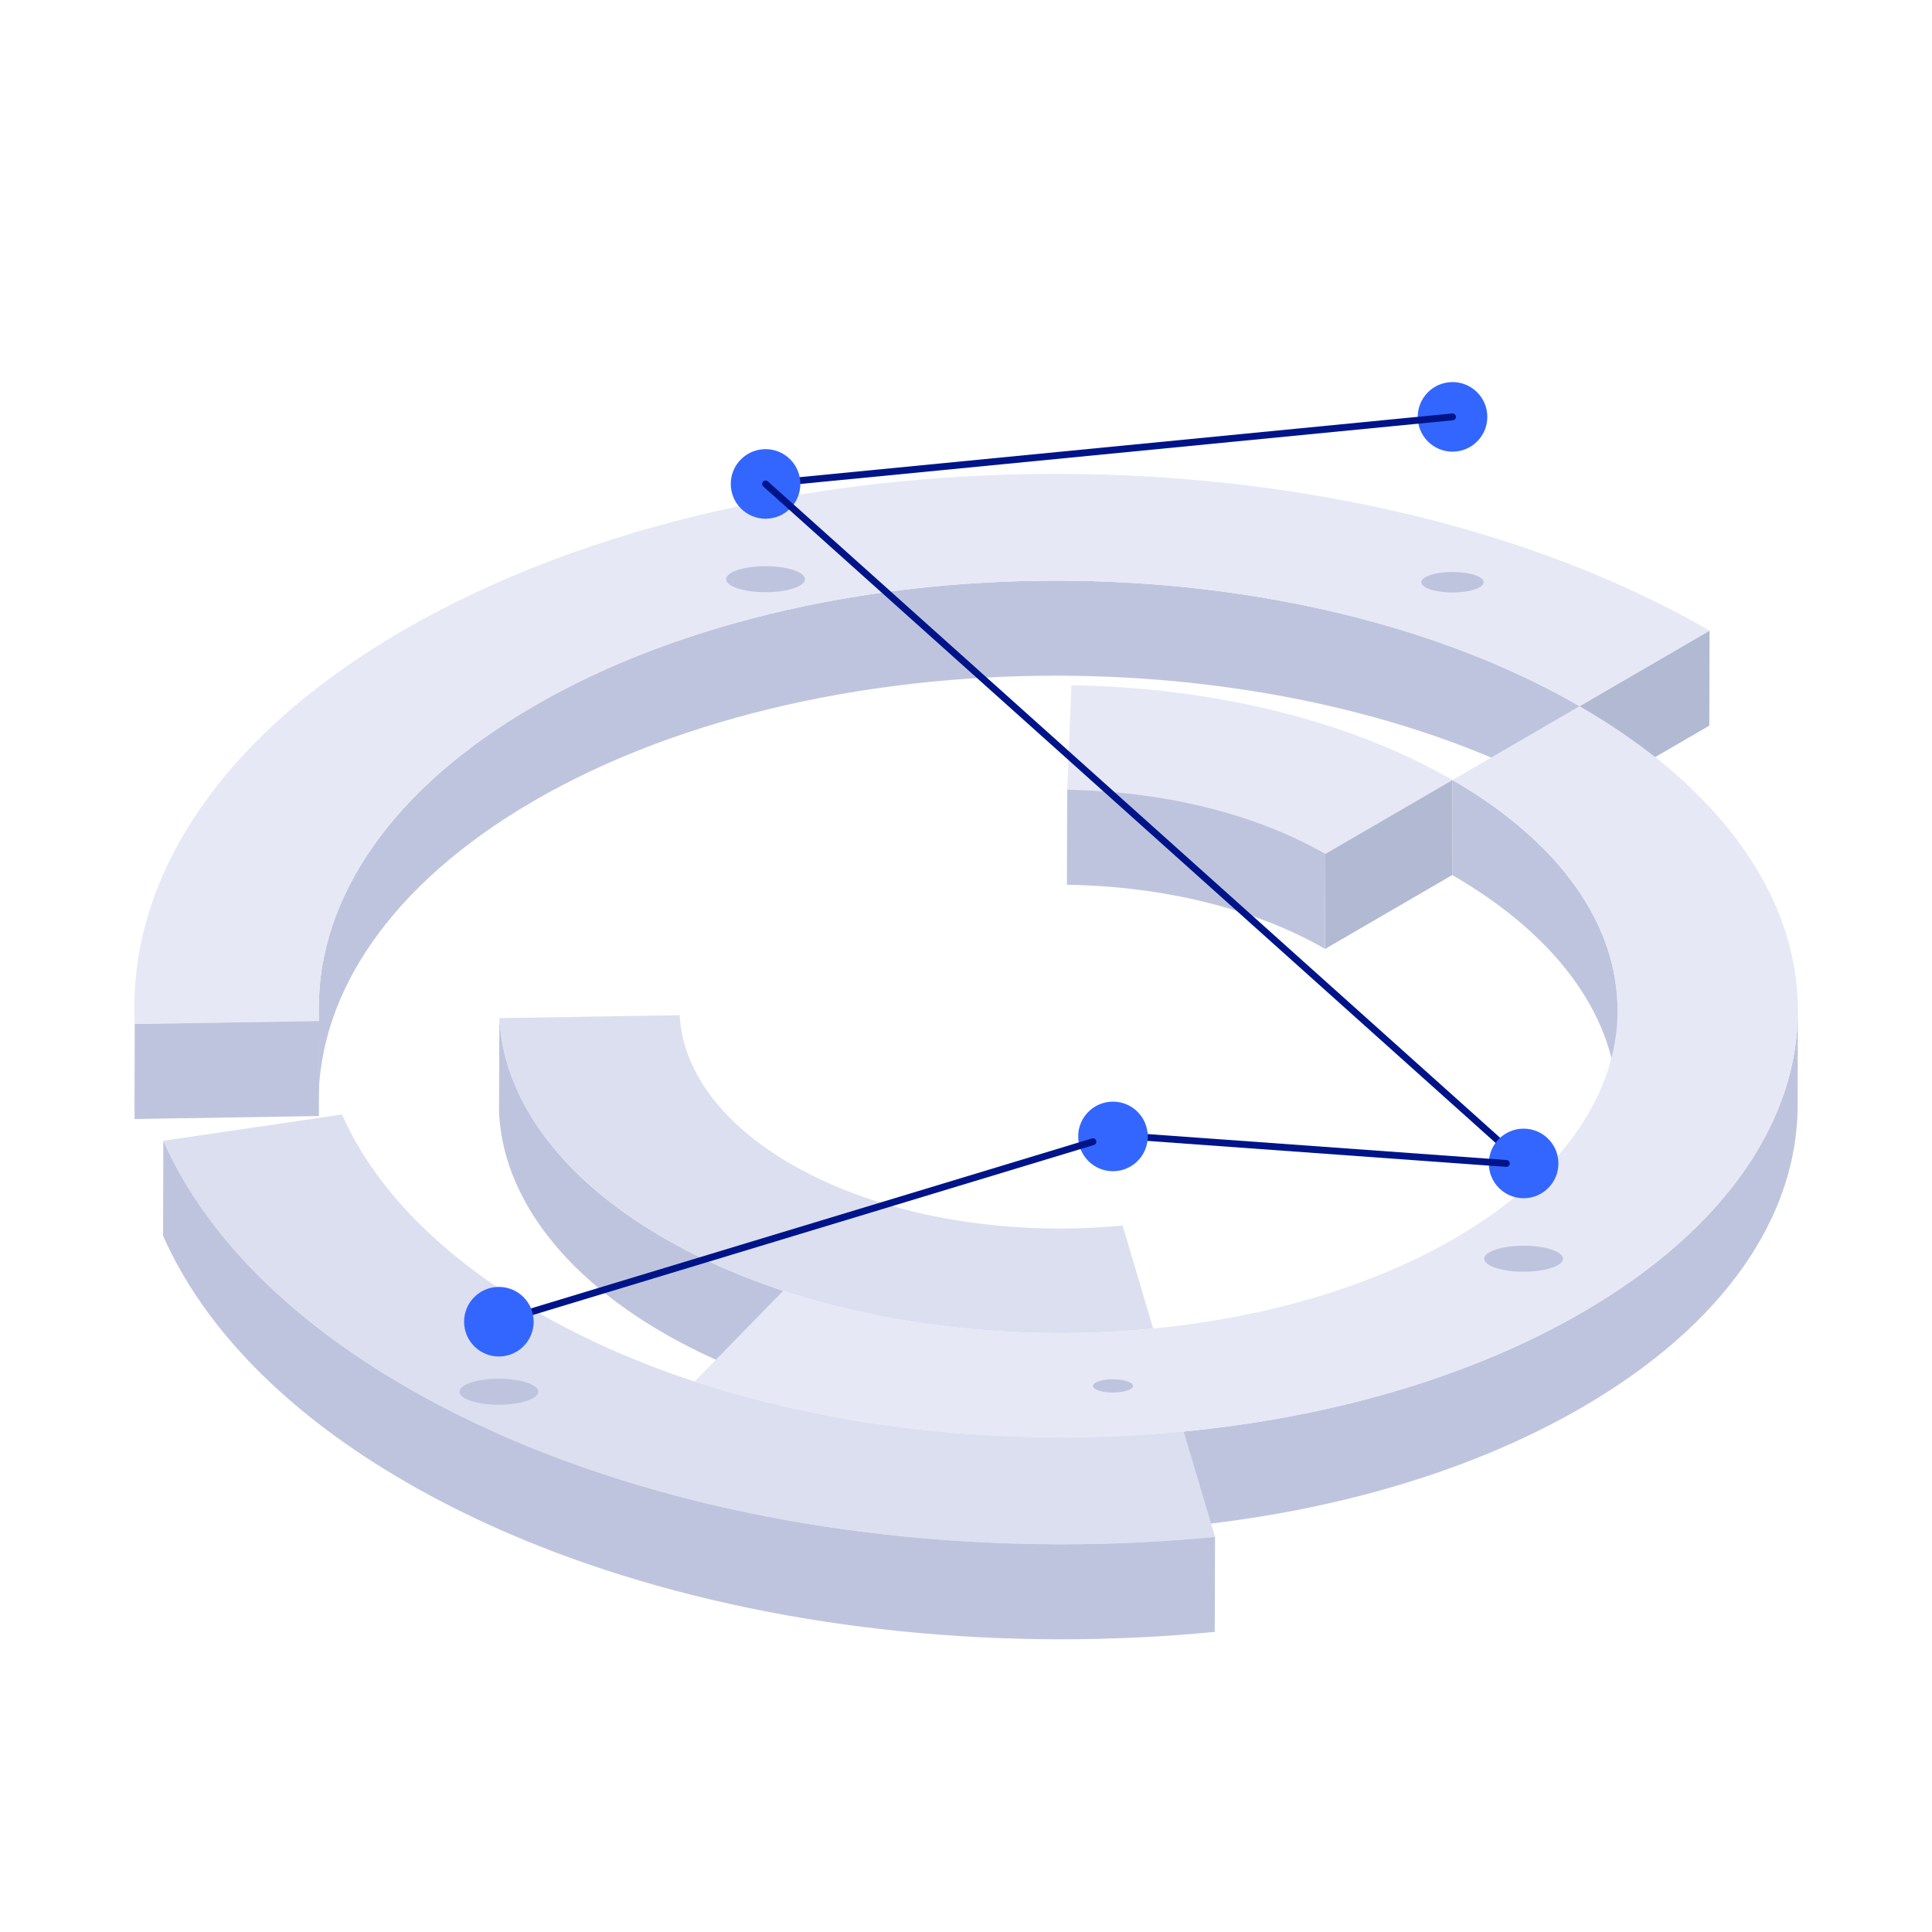 <svg xmlns="http://www.w3.org/2000/svg" viewBox="0 0 1600 1600"><defs><style>.a6b0528c-ce62-4ce6-b207-c28eac2feff0{isolation:isolate;}.bee066ba-557c-42bc-85d1-da6d628a1f2c{fill:#b2b9d3;}.ec1727fa-721c-4b85-acbe-6e7cca8ed543{fill:#e6e8f5;}.ada0c264-71bf-4238-a8c8-b80a4985f3e9,.f9a6b21f-e204-4d62-a50c-0a90bd1fe13d{fill:#bfc4de;}.bc6a602c-5b13-496a-9af3-2b900f45ceba{fill:#dcdfef;}.b01a3e50-fb06-4255-a110-31bce4fb1bf8,.b3a46393-ebef-46d0-967d-51be578a1766{fill:none;}.ada0c264-71bf-4238-a8c8-b80a4985f3e9{mix-blend-mode:multiply;}.fbaa5926-31ff-4c60-abdb-be5e22fdfd6d{fill:#36f;}.b3a46393-ebef-46d0-967d-51be578a1766{stroke:#001489;stroke-linecap:round;stroke-linejoin:round;stroke-width:5.67px;}</style></defs><g class="a6b0528c-ce62-4ce6-b207-c28eac2feff0"><g id="a2ebe308-d91f-4952-8ea5-d84d8f78d526" data-name="Layer 2"><g id="e30b73d1-0276-415f-9ddc-99b4e8566c84" data-name="Layer 1"><polygon class="bee066ba-557c-42bc-85d1-da6d628a1f2c" points="1415.79 522.26 1415.57 600.95 1307.93 663.5 1308.15 584.82 1415.79 522.26"></polygon><path class="ec1727fa-721c-4b85-acbe-6e7cca8ed543" d="M1202.92,646l-105.33,61.21c-59.32-34.24-136.28-52-213.77-53.15l3.5-86.55C1001.72,569.25,1115.34,595.41,1202.92,646Z"></path><polygon class="bee066ba-557c-42bc-85d1-da6d628a1f2c" points="1202.92 645.97 1202.69 724.66 1097.37 785.87 1097.59 707.18 1202.92 645.97"></polygon><path class="f9a6b21f-e204-4d62-a50c-0a90bd1fe13d" d="M1097.59,707.18l-.22,78.69c-59.32-34.25-136.28-52-213.78-53.16l.23-78.68C961.31,655.22,1038.27,672.94,1097.59,707.18Z"></path><path class="f9a6b21f-e204-4d62-a50c-0a90bd1fe13d" d="M263.78,912.58l.23-78.69c.25-90.19,59.53-180.25,178-249.07C565.31,513.14,728.67,478.54,890.82,481c151.28,2.32,301.52,36.92,417.33,103.78l-.22,78.68c-115.81-66.86-266.06-101.45-417.34-103.77-162.14-2.5-325.5,32.1-448.84,103.78C323.32,732.33,264,822.39,263.78,912.58Z"></path><path class="f9a6b21f-e204-4d62-a50c-0a90bd1fe13d" d="M1339.65,837l-.23,78.69c.2-69.1-45.41-138.31-136.73-191l.23-78.69C1294.23,698.69,1339.84,767.9,1339.65,837Z"></path><path class="ec1727fa-721c-4b85-acbe-6e7cca8ed543" d="M111.06,912.15l.22-78.69q0,7.29.37,14.58l-.22,78.69Q111,919.44,111.06,912.15Z"></path><path class="ec1727fa-721c-4b85-acbe-6e7cca8ed543" d="M1415.79,522.26l-107.64,62.56C1192.34,518,1042.1,483.36,890.82,481c-162.15-2.5-325.51,32.1-448.85,103.78C318.43,656.61,259.25,751.52,264.3,845.57L111.65,848c-6.3-117.51,67.62-236.08,222-325.78C487.72,432.72,691.79,389.49,894.4,392.6,1083.38,395.51,1271.09,438.72,1415.79,522.26Z"></path><polygon class="f9a6b21f-e204-4d62-a50c-0a90bd1fe13d" points="264.31 845.57 264.08 924.26 111.43 926.73 111.65 848.04 264.31 845.57"></polygon><path class="f9a6b21f-e204-4d62-a50c-0a90bd1fe13d" d="M648.68,1068.93l-.22,78.69c-35.29-11.63-68.51-26.14-98.66-43.54-61.41-35.46-102.16-78.38-122.18-123.7a165.5,165.5,0,0,1-14.32-58.52l.22-78.69a165.5,165.5,0,0,0,14.32,58.52c20,45.32,60.78,88.24,122.19,123.7C580.18,1042.8,613.39,1057.31,648.68,1068.93Z"></path><path class="bc6a602c-5b13-496a-9af3-2b900f45ceba" d="M929.67,1014.89,955,1100.25c-103.7,10.09-212.32-.36-306.33-31.32-35.29-11.62-68.5-26.13-98.65-43.54C488.62,989.93,447.87,947,427.84,901.69a165.5,165.5,0,0,1-14.32-58.52l149.37-2.42a112.31,112.31,0,0,0,9.71,39.64c13.57,30.71,41.17,59.78,82.75,83.79a357.29,357.29,0,0,0,66.84,29.49C785.86,1014.66,859.43,1021.72,929.67,1014.89Z"></path><path class="ec1727fa-721c-4b85-acbe-6e7cca8ed543" d="M955,1100.25l-.23,78.69c-103.7,10.09-212.32-.36-306.32-31.32l.22-78.69C742.69,1099.89,851.31,1110.34,955,1100.25Z"></path><path class="f9a6b21f-e204-4d62-a50c-0a90bd1fe13d" d="M1488.94,837.42l-.22,78.68c-.26,90.22-59.55,180.29-178,249.12-93.28,54.21-209.41,87.21-330.63,99l.22-78.68c121.22-11.79,237.35-44.79,330.63-99C1429.4,1017.7,1488.69,927.63,1488.94,837.42Z"></path><path class="ec1727fa-721c-4b85-acbe-6e7cca8ed543" d="M980.33,1185.53l-.22,78.68c-137.15,13.35-280.77-.46-405.09-41.43l.22-78.69C699.56,1185.06,843.18,1198.87,980.33,1185.53Z"></path><path class="ec1727fa-721c-4b85-acbe-6e7cca8ed543" d="M1308.15,584.82c240,138.54,241.21,363.17,2.81,501.71-93.28,54.21-209.41,87.21-330.63,99-137.15,13.34-280.77-.47-405.09-41.44l73.44-75.16c94,31,202.63,41.41,306.33,31.32,91.66-8.91,179.51-33.87,250-74.86,180.29-104.78,179.34-274.65-2.13-379.42Z"></path><path class="bc6a602c-5b13-496a-9af3-2b900f45ceba" d="M980.33,1185.53l25.9,87.23c-171.34,16.68-350.78-.57-506.1-51.76-58.3-19.18-113.17-43.16-163-71.91C235.7,1090.51,168.4,1019.62,135.3,944.73L283.22,923c26.51,59.94,80.37,116.68,161.59,163.58,39.86,23,83.78,42.2,130.43,57.55C699.56,1185.06,843.18,1198.87,980.33,1185.53Z"></path><path class="f9a6b21f-e204-4d62-a50c-0a90bd1fe13d" d="M1006.23,1272.76l-.22,78.69c-171.34,16.67-350.78-.57-506.11-51.76-58.29-19.18-113.16-43.16-163-71.91-101.46-58.58-168.77-129.47-201.86-204.36l.22-78.69c33.1,74.89,100.4,145.78,201.86,204.36,49.8,28.75,104.67,52.73,163,71.91C655.45,1272.19,834.89,1289.44,1006.23,1272.76Z"></path><rect class="b01a3e50-fb06-4255-a110-31bce4fb1bf8" width="1600" height="1600"></rect><ellipse class="ada0c264-71bf-4238-a8c8-b80a4985f3e9" cx="1202.92" cy="482.18" rx="25.8" ry="8.51"></ellipse><circle class="fbaa5926-31ff-4c60-abdb-be5e22fdfd6d" cx="1202.92" cy="345.24" r="28.81"></circle><line class="b3a46393-ebef-46d0-967d-51be578a1766" x1="634.01" y1="400.77" x2="1202.92" y2="345.24"></line><ellipse class="ada0c264-71bf-4238-a8c8-b80a4985f3e9" cx="634.01" cy="479.67" rx="32.65" ry="10.77"></ellipse><circle class="fbaa5926-31ff-4c60-abdb-be5e22fdfd6d" cx="634.01" cy="400.77" r="28.81"></circle><line class="b3a46393-ebef-46d0-967d-51be578a1766" x1="634.01" y1="400.77" x2="1261.79" y2="963.51"></line><ellipse class="ada0c264-71bf-4238-a8c8-b80a4985f3e9" cx="1261.79" cy="1042.41" rx="32.65" ry="10.77"></ellipse><circle class="fbaa5926-31ff-4c60-abdb-be5e22fdfd6d" cx="1261.79" cy="963.51" r="28.81"></circle><line class="b3a46393-ebef-46d0-967d-51be578a1766" x1="938.29" y1="941.14" x2="1247.51" y2="963.51"></line><ellipse class="ada0c264-71bf-4238-a8c8-b80a4985f3e9" cx="921.71" cy="1147.75" rx="16.58" ry="5.47"></ellipse><circle class="fbaa5926-31ff-4c60-abdb-be5e22fdfd6d" cx="921.71" cy="941.14" r="28.81"></circle><line class="b3a46393-ebef-46d0-967d-51be578a1766" x1="413.14" y1="1094.57" x2="905.12" y2="945.52"></line><ellipse class="ada0c264-71bf-4238-a8c8-b80a4985f3e9" cx="413.14" cy="1152.57" rx="32.65" ry="10.77"></ellipse><circle class="fbaa5926-31ff-4c60-abdb-be5e22fdfd6d" cx="413.14" cy="1094.57" r="28.81"></circle></g></g></g></svg>
